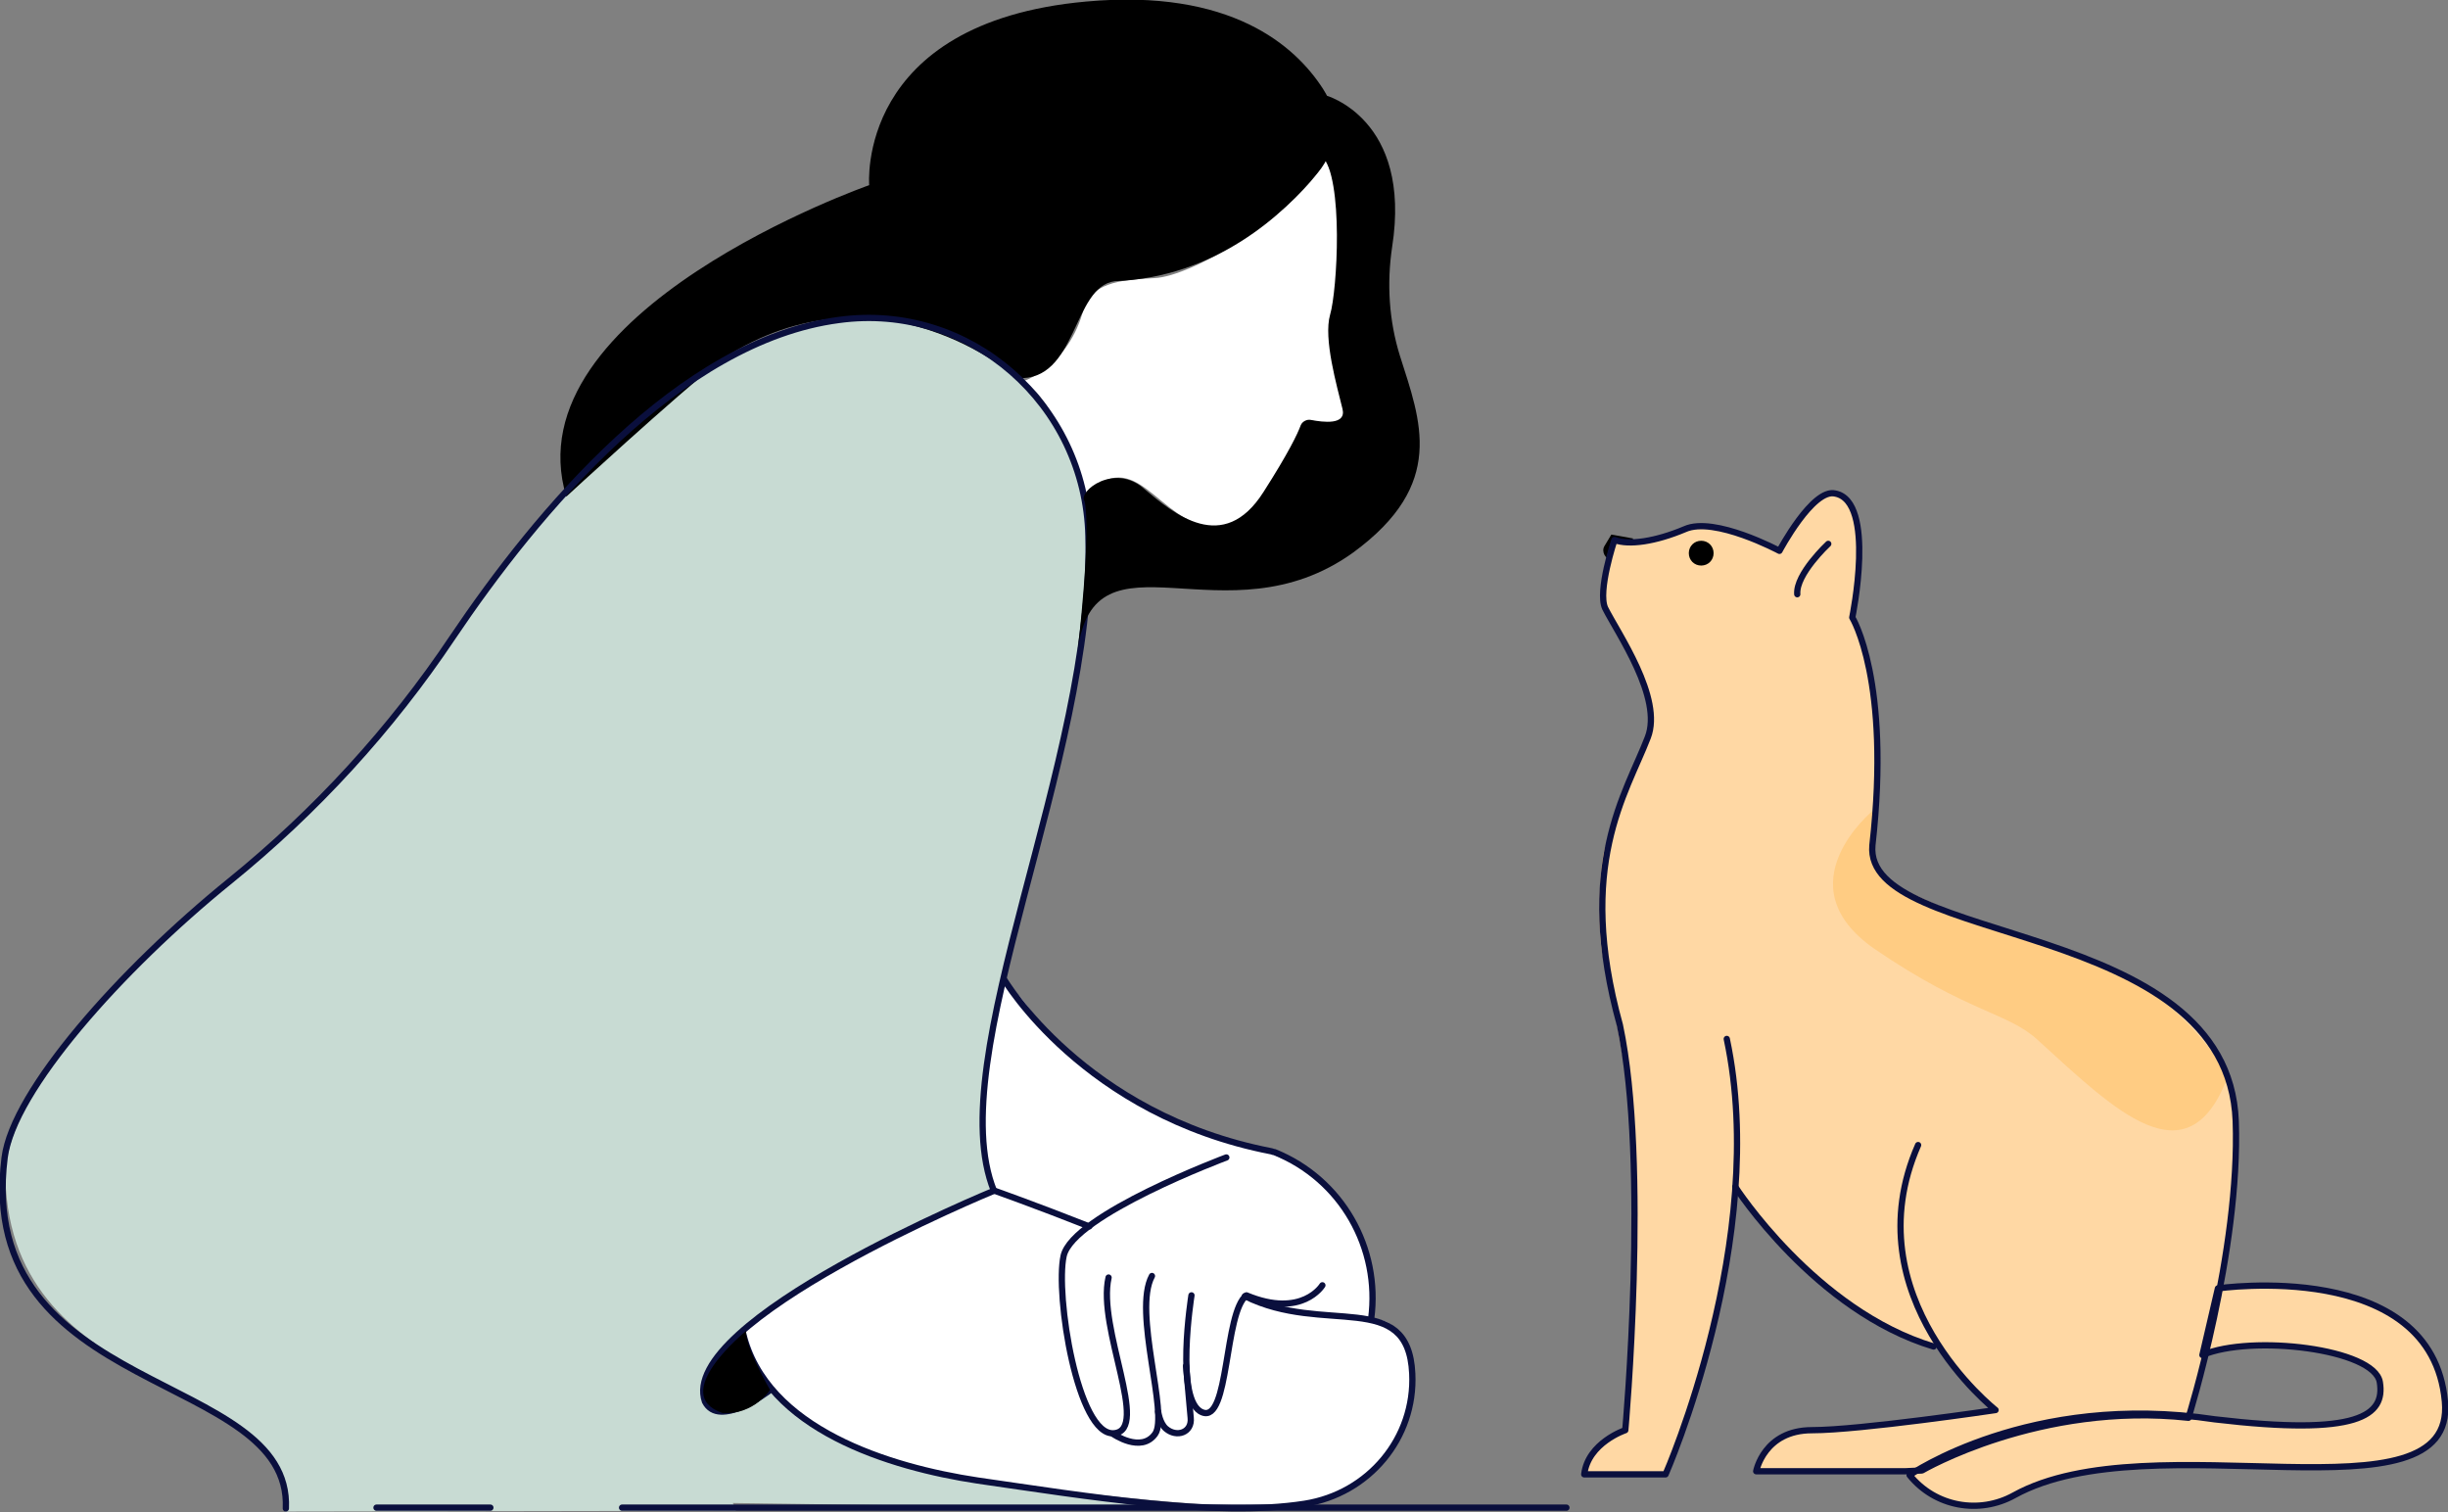 <svg xmlns="http://www.w3.org/2000/svg" xmlns:xlink="http://www.w3.org/1999/xlink" id="Camada_1" x="0px" y="0px" viewBox="0 0 316 195.2" style="enable-background:new 0 0 316 195.2;" xml:space="preserve"><rect x="0" y="0" width="316" height="195.2" fill="#808080" stroke="none"/><style type="text/css">	.st0{fill:none;stroke:#0A0F3D;stroke-width:0.809;stroke-linecap:round;stroke-linejoin:round;stroke-miterlimit:10;}	.st1{fill:#C8DBD3;}	.st2{fill:#FFFFFF;}	.st3{fill:#FFCC83;}	.st4{fill:#FFD8A4;}</style><g>	<path class="st0" d="M91,180.9c0,0-12.8-75.7,3.1-99.7"></path>	<path class="st1" d="M150.7,194.8L150.7,194.8C150.7,194.8,150.7,194.8,150.7,194.8"></path>	<path class="st1" d="M127,191.2c-23.1-3.2-27.5-11.9-27.5-11.9l-0.7,0.8c-1.1,1.2-2.6,2-4.2,2.3c-1.4,0.2-2.3,0-3-0.4   c-0.3-2.7-0.1-5.1,1.1-6.6c9.9-12.4,35.6-21.7,35.6-21.7c-6.9-17.1,13-55.4,12.2-84.5c-0.4-17-15.3-30.2-32.2-27.9   c-20.6,2.7-39,24.8-49.9,41c-7.9,11.8-17.6,22.4-28.7,31.4c-14.2,11.5-29.2,27.8-29,38.3c0.7,29,36.8,25.2,36.1,43.1l58.2-0.1   c-0.1-0.2-0.2-0.6-0.4-1l55.9,0.8C150.4,194.8,147.9,194.6,127,191.2"></path>	<path class="st2" d="M171.1,20.8c2.5,4.2,2.7,13.1,1,21.4c-0.2,5.5,1.9,10.4,1.7,11.8c-0.2,1.1-3,0.6-4.4,0.3   c-0.4-0.1-0.9,0.1-1,0.6c-1.1,3-5.6,13.8-11.8,13.2c-7.2-0.7-9.9-11-16.6-4.1c0,0-3-11.8-7.9-14.8c0,0,5.9-1.9,7.8-9.4   c1.1-3.1,4.2-3.7,9.1-3.9S166.8,28,171.1,20.8"></path>	<path class="st2" d="M95.8,172.5c0,0,4.7,17.1,34.7,19.1c28.6,3.7,37.9,3,37.9,3s14-3.6,13.9-16.5c-0.6-6.5-2.9-7.9-5.1-7.8   c0,0,1.6-13-8.2-19c0,0-6.6-3.8-11.6-4.3c0,0-17.7-7.1-23.1-14.8c-5.4-7.8-4.9-4.7-4.9-4.7s-4.3,18.9-1.1,25.2   c0.6,1.2-12.9,6.9-12.9,6.9S96.9,169.1,95.8,172.5"></path>	<path d="M73.1,64.1c-7.2-24,39.1-40.2,39.1-40.2s-1.8-21,28-23.7c18.7-1.7,27,5.7,30.6,11.3c2.2,3.4,1.9,7.7-0.7,10.8   c-4.4,5.4-13.2,13.5-26.2,14c-5.5,0.7-4.8,13-12.6,12.5c0,0-17.7-15.7-38-2.5C87.1,51.2,73.1,64.1,73.1,64.1"></path>	<line class="st0" x1="80.3" y1="194.6" x2="202.2" y2="194.6"></line>	<path class="st0" d="M99.3,179.5c0,0-6.5,5-8.3,1.4c-3.6-10.4,37.3-27.2,37.3-27.2c-6.9-17.1,13-55.4,12.2-84.5   c-0.4-17-15.3-30.2-32.2-27.9c-20.6,2.7-39,24.8-49.9,41c-7.9,11.8-17.6,22.4-28.7,31.4c-14.2,11.5-28,27.1-29.1,35.7   c-3.9,31.1,37.1,27.4,36.3,45.3"></path>	<path d="M139.1,84.1c0,0,1.8-15.3,0.9-19.4c-0.9-1.3,3.9-5,7.7-1.6c3.8,3.2,10.2,8.6,15.4,0.4c3.2-5,4.4-7.5,4.8-8.6   c0.2-0.5,0.8-0.8,1.3-0.7c1.6,0.3,4.6,0.7,4.1-1.4c-0.7-2.9-2.5-9.1-1.6-12.2c0.9-3,1.8-17.6-1.1-20.6c-2.9-3,0.5-7.7,0.5-7.7   s11.2,3,8.6,19.6c-0.7,4.7-0.4,9.5,1,14c2.7,8.5,6,16.6-6,25.4C158.2,83.2,141.2,67.4,139.1,84.1"></path>	<path d="M208.1,72.3c1,0.1,2.3-0.4,2.7-2.8l-2.8-0.5l-0.9,1.5C206.7,71.2,207.2,72.2,208.1,72.3"></path>	<path class="st0" d="M129.6,126.4c0,0,10.3,17.5,34.5,22.2c0.1,0,0.2,0.1,0.4,0.1c8.7,3.5,13.7,12.4,12.5,21.5"></path>	<path class="st0" d="M170.7,165.9c0,0-2.6,4.3-9.8,1.3c-2.9,2.2-2.2,16.5-5.7,15.1c-3.6-1.4-1.4-15.1-1.4-15.1"></path>	<path class="st0" d="M158.3,149.4c0,0-19.8,7.4-21,12.7c-1.1,5,1.8,23.3,6.5,22.9c4.7-0.4-2.2-13.6-0.7-20.1"></path>	<path class="st0" d="M143.7,185.1c0,0,3.6,2.5,5.4,0c1.8-2.5-2.9-15.8-0.4-20.4"></path>	<path class="st0" d="M149.5,182.2c0,0,0.2,1.5,1,2.2c1.4,1.2,3.4,0.5,3.2-1.4l-0.6-6.7"></path>	<path class="st0" d="M140.6,158.3c-7.1-2.8-12.2-4.6-12.2-4.6"></path>	<path class="st0" d="M160.7,167.3c10.2,5.1,21.1-1,21.6,10c0.4,8.3-5.6,15.5-13.9,16.8c-11.5,1.8-28.3-1-42.2-3   c-11.3-1.7-27.4-6.6-30.3-19.1"></path>	<path class="st3" d="M207.2,109.3c0,0,2.4-0.8,3.5,6.4c1.1,7.2,0.9,9.9,2.3,10.4c1.4,0.5,0.9,7.4-0.7,8.4c-0.9,0.6-2.9,1.6-2.9,1.6   s-1.9-10.9-2.4-12.4C206.4,122.3,206.1,113.6,207.2,109.3"></path>	<path d="M96.3,171.8c0,0-10.1,8.2-3,10.6c4.1,0.2,6.1-3,6.1-3S96.2,173.9,96.3,171.8"></path>	<line class="st0" x1="48.6" y1="194.6" x2="63.3" y2="194.6"></line>	<path class="st4" d="M315.6,180.9c-1.7-18.6-29.3-14.6-29.3-14.6l-0.7,3.2c1.6-7.4,3-16.7,2.7-24.9c-1-26.3-48-22.5-46.9-35.6   c2.4-21.3-2.6-29.4-2.6-29.4s3.1-15.1-2.2-16c-2.9-0.7-7.2,7.4-7.2,7.4s-8.4-4.5-12.2-2.8c-3.8,1.7-7.2,2.2-9.1,1.4   c0,0-2.2,6.7-1.2,8.8c1.6,3.2,7.5,11.7,5.5,16.7c-2.8,7.3-9.3,16.5-3.6,37.1c3.8,17.9,0.7,52.3,0.7,52.3s-4.8,1.7-5.3,5.7H215   c0,0,7.5-17,9-36.4c5.5,6.7,15.3,16.8,26.3,20.2c3.3,5,7.1,7.9,7.1,7.9s-17.5,2.6-23.7,2.6c-6.2,0-7.2,5.3-7.2,5.3h19.3l2-0.1   c-0.8,0.5-1.3,0.8-1.3,0.8c3.3,4,9,5.1,13.5,2.6C277.7,183.2,317.1,197.2,315.6,180.9 M286,183.3c-5.8-0.9-11.1-0.9-15.8-0.4   c3.7-0.4,7.8-0.5,12,0c0,0,1.1-3.4,2.3-8.5l-0.1,0.7c6.2-2.6,22.1-0.8,22.9,3.5C307.9,182.9,304.6,185.5,286,183.3"></path>	<path class="st3" d="M241.8,104.6c0,0-11.8,9.6,0.2,17.9c12,8.2,17.2,8.2,21,11.7c9.9,9,19.4,18.6,24.6,4.7c0,0-5.6-10.5-16.9-14.3   c-11.2-3.8-27.6-10-28.7-12.4C240.9,109.8,241.8,104.6,241.8,104.6"></path>	<path class="st0" d="M222.9,134.1c5.5,25.8-7.9,56.2-7.9,56.2h-10.5c0.5-4.1,5.3-5.7,5.3-5.7s3.1-34.4-0.7-52.3   c-5.7-20.6,0.8-29.8,3.6-37.1c2-5.1-3.9-13.5-5.5-16.7c-1-2.2,1.2-8.8,1.2-8.8c1.9,0.7,5.3,0.2,9.1-1.4c3.8-1.7,12.2,2.8,12.2,2.8   s4.3-8.1,7.2-7.4c5.3,1,2.2,16,2.2,16s5,8.1,2.6,29.4c-1.2,13.1,45.9,9.3,46.9,35.6c0.6,16.8-6.1,38.3-6.1,38.3   c-19.2-2.1-34.4,6.8-34.4,6.8l-2.1,0.1h-19.3c0,0,1-5.3,7.2-5.3c6.2,0,23.7-2.6,23.7-2.6s-18.6-14.6-10-34.2"></path>	<path class="st0" d="M236,70.2c0,0-4.2,3.9-4,6.5"></path>	<path class="st0" d="M286.3,166.3c0,0,27.6-4,29.3,14.6c1.5,16.2-37.9,2.3-55.6,12.1c-4.5,2.5-10.2,1.5-13.5-2.6   c0,0,15.5-10.8,39.4-7.2c18.6,2.2,22-0.5,21.3-4.8c-0.7-4.3-16.6-6.2-22.9-3.5L286.3,166.3z"></path>	<path class="st0" d="M224,153.2c0,0,10.3,16,25.6,20.6"></path>	<path d="M221.2,71.4c0,0.9-0.7,1.6-1.6,1.6c-0.9,0-1.6-0.7-1.6-1.6c0-0.9,0.7-1.6,1.6-1.6C220.5,69.8,221.2,70.5,221.2,71.4"></path></g></svg>
